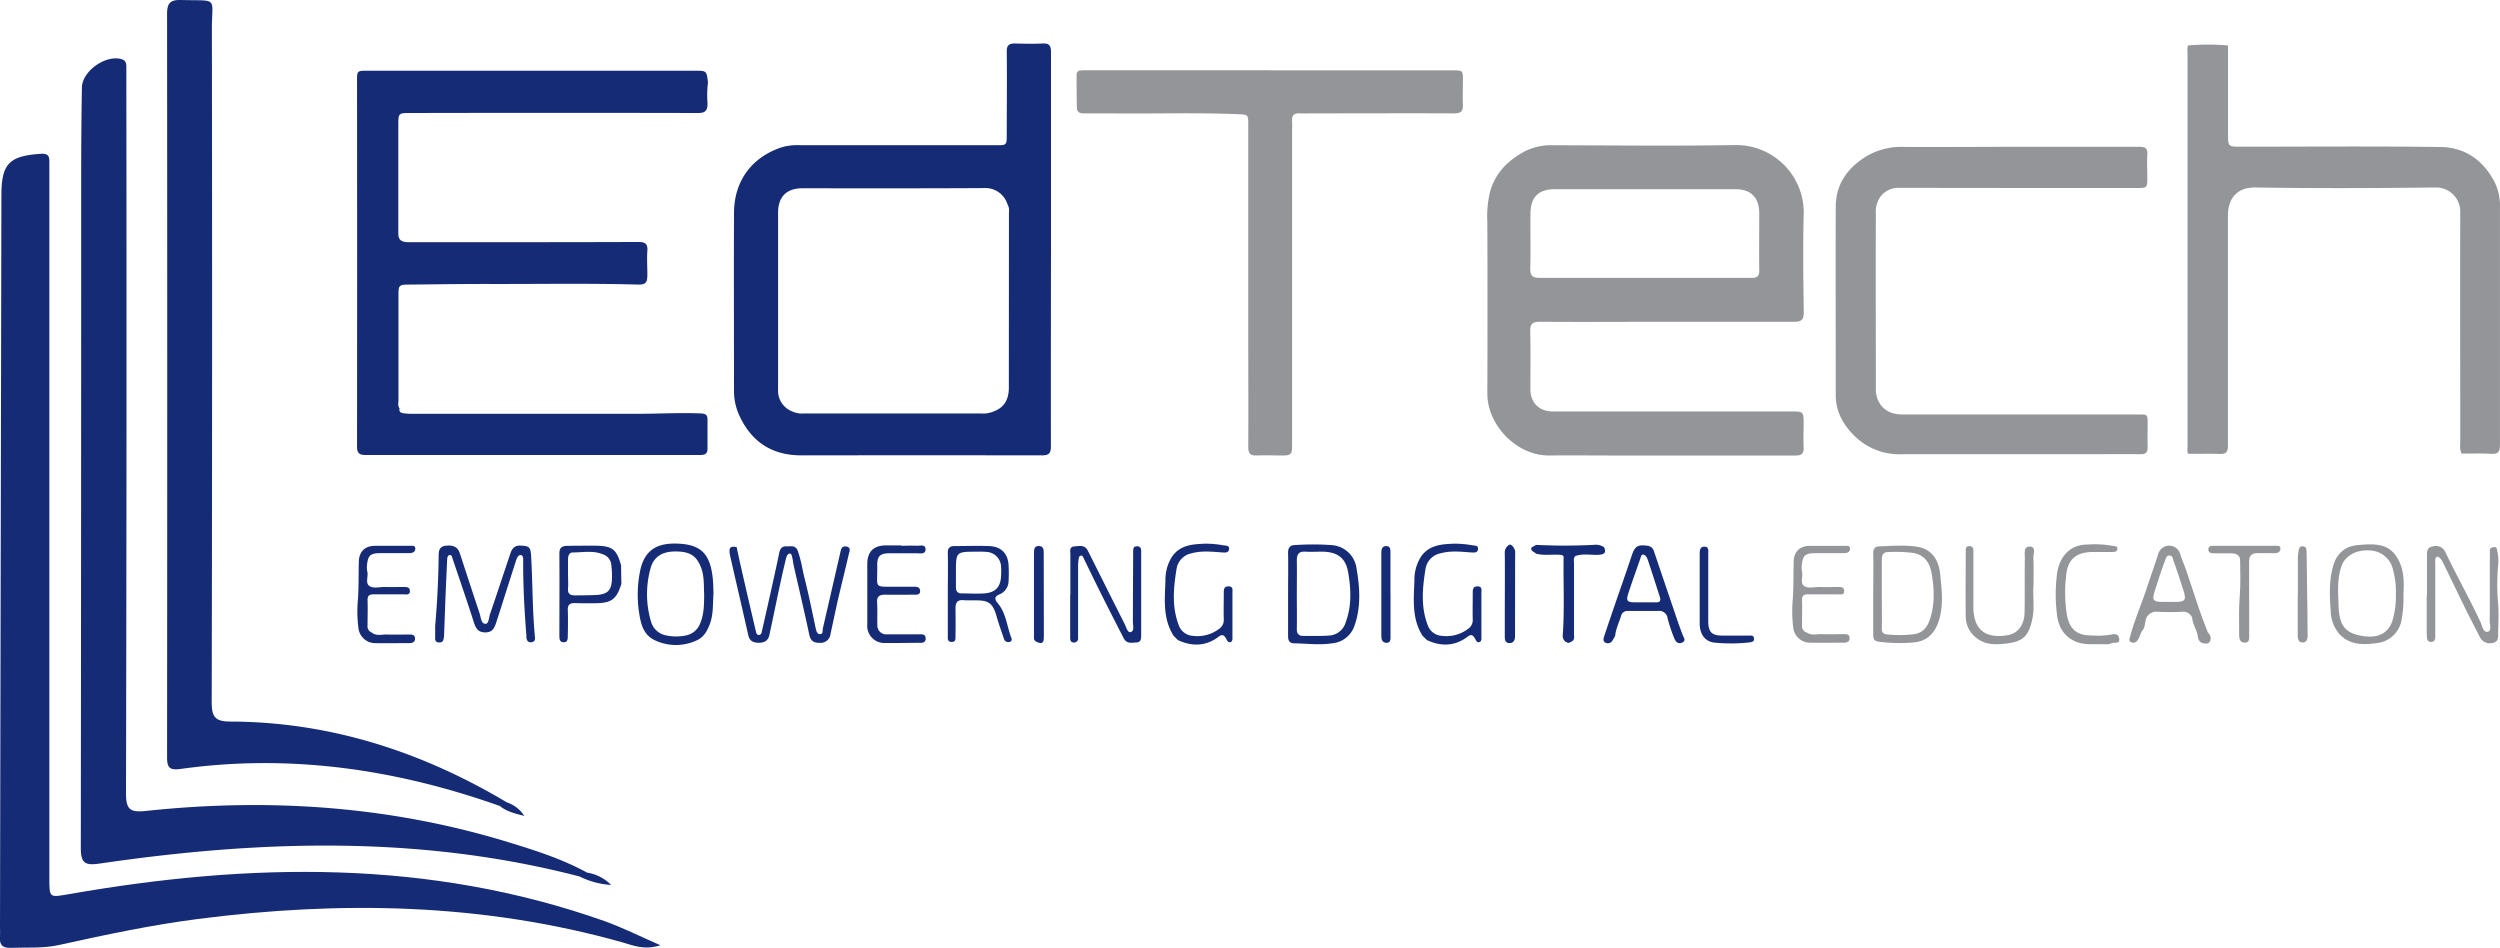 <svg xmlns="http://www.w3.org/2000/svg" width="715.25" height="271.16" viewBox="0 0 715.25 271.16"><defs><style>.cls-1{fill:#152b75;}.cls-2{fill:#939598;}</style></defs><title>edtech-solutions-logo</title><g id="Layer_2" data-name="Layer 2"><g id="Layer_1-2" data-name="Layer 1"><path class="cls-1" d="M172.9,263.51C122.72,245.77,71.55,246.76,20,255.77c-5.92,1-5.88,1.33-5.88-4.72q0-100.47,0-200.95c0-1.33,0-2.67,0-4,0-1.67-.59-2.22-2.42-2.1C2.67,44.57.41,46.81.4,55.75Q.21,160.46,0,265.18c0,1,.07,2,0,3-.18,2.13.76,3.06,2.89,3,4.64-.19,9.27.22,13.92-.8,13.17-2.9,26.34-5.72,39.75-7.45,40.89-5.26,81.41-4.59,121.38,6.64,3.13.88,6.24,2.36,11,.87C182.91,267.79,178,265.33,172.9,263.51Z"/><path class="cls-1" d="M28.48,247.07c46-6.74,91.85-8.15,137.35,3.7a23.26,23.26,0,0,0,9,2.41,12.34,12.34,0,0,0-6.88-3.53h0c-6.61-3.63-13.75-6-20.89-8.2C112.68,230.65,77.51,228.21,41.85,232c-4.65.49-5.81-.36-5.8-5.12q.23-102,.1-203.92c0-1.33,0-2.67,0-4C36.1,18.13,36,17.4,35,17c-4.49-1.56-11.49,3.23-11.57,8.06q-.18,11-.2,22,0,97.71-.11,195.42C23.1,246.89,24.23,247.69,28.48,247.07Z"/><path class="cls-1" d="M51.65,220c31.35-4.39,61.71.08,91.35,10.59,1.93,1.58,4.22,2.14,7,2.83a9.52,9.52,0,0,0-5-3.87h0c-24.36-14.5-50.52-23-79-23.11-4.57,0-5.43-1.41-5.43-5.66q.2-96.17.05-192.35C60.59-1.13,62.72.3,51.68,0c-3.16-.08-3.89,1.12-3.88,4.08q.1,106.17,0,212.33C47.79,219.36,48.23,220.47,51.65,220Z"/><path class="cls-2" d="M581.79,167.51c-.29,2.82.41,6.32-.39,9.8-1,4.55-2.54,6.19-7.18,6.78-3.26.41-6.54.53-9.27-2a7.65,7.65,0,0,1-2.55-5.76c-.09-6.16,0-12.32,0-18.48,0-.78-.08-1.67,1.09-1.6s1.1.89,1.1,1.69q0,7.67,0,15.33a12.46,12.46,0,0,0,.7,4.73c1.36,3.33,4.43,4.52,9.15,3.72,2.85-.48,4.72-2.87,4.79-6.48.1-5.25,0-10.5.08-15.75,0-1.23-.41-3.19,1.43-3.12s1,2,1,3.11C581.87,162,581.79,164.41,581.79,167.51Z"/><path class="cls-2" d="M694.36,170.27c0-3.64,0-7.27,0-10.91,0-1.2-.18-2.68,1.53-3a3,3,0,0,1,3.79,1.74c3.22,6.69,6.85,13.17,10,19.89.48,1,.7,3,2,2.77s.6-2.16.62-3.29c.09-6.15,0-12.31.05-18.46,0-.49,0-1,0-1.47,0-.75.53-.91,1.09-1,.79-.17.9.37,1,1a12.49,12.49,0,0,1,.28,4.16,61.91,61.91,0,0,0,0,11.07c.2,2.71.06,5.45,0,8.18,0,1.18.16,2.58-1.35,2.94a3.17,3.17,0,0,1-3.89-1.66c-1.2-2.35-2.43-4.67-3.59-7-2.33-4.74-4.61-9.49-6.92-14.23a4.63,4.63,0,0,0-.94-1.37c-.6-.56-1.17-.49-1.3.45a12.17,12.17,0,0,0,0,1.68q0,9.55,0,19.09c0,.49,0,1,0,1.47,0,.69-.27,1.24-1.05,1.33-.94.1-1.29-.57-1.33-1.28-.1-1.6-.07-3.21-.07-4.82,0-2.38,0-4.76,0-7.13Z"/><path class="cls-2" d="M517,181c1.34.91,2.83.37,4.25.43,2.09.09,4.2,0,6.29,0,.8,0,1.62.05,1.64,1.14s-.81,1.3-1.72,1.3c-3.29,0-6.58.05-9.86,0a4.85,4.85,0,0,1-4.5-3.94,37.11,37.11,0,0,1-.16-8.78c.21-3.5.14-7,.23-10.47.08-2.86,1.73-4.49,4.61-4.51,3.29,0,6.58,0,9.86,0,.65,0,1.62-.2,1.65.77s-.8,1.33-1.76,1.32c-2.66,0-5.32,0-8,0-3.14,0-3.78.59-4.07,3.7a5.77,5.77,0,0,0,.13,1.66c.27,1.35-.61,3.13.53,4s3,.27,4.5.32c1.68.06,3.36,0,5,0,.92,0,2-.11,2,1.16s-1.18.93-1.94.94c-2.8,0-5.6,0-8.39,0-1.22,0-1.78.37-1.73,1.69.08,2.38,0,4.76,0,7.13A1.91,1.91,0,0,0,517,181Z"/><path class="cls-2" d="M603.56,184.3c-2,0-3.92,0-5.88,0-5.29-.12-8.71-3.36-9.2-8.65a46.38,46.38,0,0,1,.06-11.69c.71-4.47,3.42-8.17,8.78-8.17a28.31,28.31,0,0,1,7.1.38c.57.14,1.44,0,1.37.88s-.93.87-1.63.87c-1.75,0-3.5,0-5.25,0-4.93,0-7.4,2.07-7.82,7a41.51,41.51,0,0,0,.23,10.88c.75,4.15,2.77,6,7,6a23.11,23.11,0,0,0,5.44-.21c1.06-.24,2.25-.4,2.52,1,.33,1.7-1.11,1.15-2,1.36a4.56,4.56,0,0,0-.75.33Z"/><path class="cls-2" d="M643.49,171.38c0,3.49,0,7,0,10.48,0,.91.1,2-1.23,2s-1.64-1-1.63-2c0-3.76-.15-7.52.16-11.29.28-3.4.15-6.84.11-10.26,0-1.5-1.14-1.95-2.45-2-1.68,0-3.35,0-5,0-.81,0-1.66-.09-1.63-1.15s.89-1,1.57-1q8.8,0,17.6,0c.58,0,1.44-.14,1.44.77s-.65,1.33-1.55,1.33c-1.68,0-3.35,0-5,0s-2.42.68-2.4,2.38c0,3.56,0,7.12,0,10.69Z"/><path class="cls-2" d="M657.42,170.39c0-3.49,0-7,0-10.46a12.22,12.22,0,0,1,.17-2.07c.13-.73.19-1.66,1.28-1.56s1,.95,1.05,1.73c.11,7.86.22,15.71.3,23.57,0,1-.13,2.2-1.4,2.21-1.42,0-1.44-1.24-1.44-2.32q0-5.55,0-11.09Z"/><path class="cls-2" d="M631.68,181c-.74-2-1.53-3.93-2.22-5.93-1.38-4-2.7-8.07-4.05-12.1-.56-1.49-1.19-2.95-1.65-4.46a3.27,3.27,0,0,0-6.3,0c-1,3.19-2.14,6.32-3.18,9.49-1.55,4.75-3.59,9.34-4.87,14.19-.17.63-.46,1.25.39,1.58a1.38,1.38,0,0,0,1.67-.49c.7-.81.83-1.88,1.36-2.76h0c1-1.07.78-2.55,1.26-3.79h0a3.17,3.17,0,0,1,3.26-1.7c2.28.1,4.57.12,6.84,0a2.82,2.82,0,0,1,3,1.7h0c.08,1.9,1.36,3.44,1.59,5.28.14,1.07.57,1.87,1.71,2.05.61.1,1.34.17,1.71-.45A2.07,2.07,0,0,0,631.68,181Zm-9.37-8.8h-3.36c-3,0-3.34-.45-2.43-3.26s1.8-5.67,2.86-8.44c.22-.57.38-1.67,1.4-1.56.86.09.89,1,1.11,1.63,1,2.75,1.89,5.53,2.78,8.31S625.24,172.2,622.3,172.21Z"/><path class="cls-2" d="M555.06,164.08c-.4-3.73-2.3-7-6.55-7.65-3.6-.57-7.25-.23-10.87-.11-1.19,0-1.74.73-1.71,2.08.1,3.84,0,7.69,0,11.53h0c0,3.91,0,7.83,0,11.74,0,1.29.36,1.74,1.72,1.94a46.22,46.22,0,0,0,9.61.21c3.58-.22,6-2.19,7.26-5.69C556.16,173.49,555.55,168.73,555.06,164.08Zm-2.91,13.12c-.86,2.56-2.3,4.12-5.2,4.31a34.76,34.76,0,0,1-7.08,0c-1.19-.16-1.5-.64-1.48-1.75.05-3.28,0-6.56,0-9.84h0c0-3.28,0-6.56,0-9.84,0-1.24.4-2.12,1.71-2.12a39.32,39.32,0,0,1,7.3.24c3.41.63,4.77,3,5.27,6C553.39,168.53,553.59,172.9,552.15,177.2Z"/><path class="cls-2" d="M686.26,160.32c-2.3-4.41-5.55-5-11.83-4.35-3.61.36-5.92,2.45-6.93,6-1.18,4.19-1,8.43-.7,12.68a10.63,10.63,0,0,0,2.34,6.57c3,3.41,7,3.32,11,2.75a8,8,0,0,0,7-7,32.87,32.87,0,0,0,.48-7.14C687.85,166.64,687.77,163.23,686.26,160.32Zm-1.55,16.36c-1,4.67-4.54,5.85-8.28,5.35-5.47-.73-7.17-3-7.36-8.7-.13-3.89-.48-7.77.9-11.53,1.08-2.94,4.43-4.66,8.28-4.3a7,7,0,0,1,6.45,5.76,22.49,22.49,0,0,1,.75,6.78A22.26,22.26,0,0,1,684.71,176.67Z"/><path class="cls-1" d="M153,182c0-.1,0-.2,0-.3-.42-4.45-.55-9-.68-13.39-.09-3-.19-6.19-.37-9.28-.15-2.49-.52-2.84-3.07-2.94-2.09-.09-2.6,1.45-3,2.68q-1.16,3.43-2.3,6.87c-1.1,3.29-2.23,6.69-3.37,10a8.44,8.44,0,0,0-.24,1c-.23,1.1-.43,1.83-1.08,1.83h0c-.9,0-1.16-.85-1.45-2.1-.07-.31-.15-.63-.24-.92-1.67-5-3.46-10.49-5.64-17.15-.72-2.19-2.43-2.33-4-2.17-2,.2-2.05,1.69-2.06,2.89-.07,6.57-.42,13.51-1,20.06v1.34c0,.89,0,1.62,0,2.34a1,1,0,0,0,.93,1.05l.3,0a1.05,1.05,0,0,0,1.12-.76,5,5,0,0,0,.2-1.29q.1-2.54.19-5.09.11-3.13.23-6.26c.08-1.88.16-3.76.25-5.64q.11-2.33.21-4.65c.05-1.2.54-1.29.7-1.32.46-.08.61.23.82.9l.06.2q.93,2.78,1.88,5.56c1.39,4.1,2.82,8.33,4.16,12.52.53,1.65,1.1,2.91,3.24,2.95s2.69-1.32,3.18-2.84c1-3,1.92-6,2.84-8.87q1.29-4.06,2.6-8.12l.09-.29c.28-.91.64-2,1.4-2s.83.8.78,1.9c0,.19,0,.37,0,.54,0,6.46.33,13.19.92,20.59,0,.08,0,.17,0,.25a1.92,1.92,0,0,0,.46,1.43,1.29,1.29,0,0,0,1,.22,1.19,1.19,0,0,0,.84-.42A1.79,1.79,0,0,0,153,182Z"/><path class="cls-1" d="M306.23,170.05c0-3.79,0-7.58,0-11.37,0-.9-.38-2.21,1.08-2.34s3-.56,3.91,1.18c3.51,7,7,14,10.54,21,.45.89.86,2.55,1.69,2.33,1.19-.31.67-1.88.67-3,0-6.74.06-13.47.08-20.21,0-.82.2-1.39,1.16-1.35s1.13.66,1.13,1.44q0,12.11,0,24.21c0,.86-.14,1.81-1.26,1.86-1.35.07-2.88.48-3.72-1.15-2.13-4.16-4.27-8.33-6.36-12.51-1.75-3.5-3.45-7-5.17-10.54-.16-.32-.29-.69-.71-.64a.8.8,0,0,0-.63.76,15.23,15.23,0,0,0-.2,2.08q0,9.48,0,19c0,.56,0,1.12,0,1.68a1.16,1.16,0,0,1-1.26,1.34c-.87,0-1-.72-1-1.35,0-2.18,0-4.35,0-6.53q0-2.95,0-5.9Z"/><path class="cls-1" d="M257.88,156.14c1.4,0,2.81-.08,4.21,0,1,.07,2.68-.57,2.71,1s-1.62,1.13-2.66,1.15c-2.53,0-5.05,0-7.58,0-2.74,0-3.63.8-3.58,3.48.12,6.92-1.31,6,5.87,6.1q2.42,0,4.84,0c.9,0,1.56.27,1.55,1.27s-.82,1-1.52,1c-2.81,0-5.62.05-8.42,0-1.6,0-2.49.41-2.36,2.26.14,2.1,0,4.21.08,6.32a2.52,2.52,0,0,0,2.75,2.76c3,0,6,0,9.06,0,.87,0,2-.18,2,1.19s-1.08,1.23-2,1.24c-3.16,0-6.32.09-9.48.05a4.9,4.9,0,0,1-5.22-5.28c0-5.76,0-11.51,0-17.27,0-3.55,1.75-5.3,5.25-5.38,1.47,0,2.95,0,4.42,0Z"/><path class="cls-1" d="M408.25,183.13,407,181.91c-3.1-4.89-2.54-10.33-2.34-15.71a12.36,12.36,0,0,1,1.93-7c2.39-3.38,6-3.51,9.58-3.66a28.72,28.72,0,0,1,5,.46c.7.1,1.82,0,1.69,1.1s-1,1-2,.95c-2.92-.21-5.85-.55-8.77.26a5.4,5.4,0,0,0-4.21,4.24c-.9,5.46-1.47,11,.61,16.36a4.53,4.53,0,0,0,4,3,10.21,10.21,0,0,0,7.53-2,3,3,0,0,0,1.33-2.68c-.07-2.52,0-5,0-7.57,0-.91,0-1.92,1.38-1.9s1.1,1.07,1.1,1.85c0,4.14,0,8.27,0,12.41,0,.62.14,1.42-.56,1.68s-1-.53-1.29-1.05c-.48-.83-1-1.3-2-.56C416.36,184.87,412.39,185.07,408.25,183.13Z"/><path class="cls-1" d="M243,156.84a1.21,1.21,0,0,0-.91-.48c-1.25-.19-1.46.74-1.63,1.49l-.36,1.58q-2.33,10.18-4.68,20.35a3.81,3.81,0,0,0-.07.59c0,.67-.1,1-.7,1.06-.77,0-1-.59-1.26-1.58l-.51-2.42c-.84-4-1.71-8.12-2.73-12.14-.23-.89-.42-1.81-.6-2.7a36.68,36.68,0,0,0-1.25-4.85c-.56-1.57-1.63-1.5-2.57-1.43a6.45,6.45,0,0,1-.72,0c-1.52-.07-1.92,1-2.1,2-.46,2.44-3.9,17.82-5,22.59-.07.29-.25.77-.78.76s-.71-.31-.86-1q-.43-1.85-.87-3.69-.62-2.63-1.23-5.26-1.22-5.31-2.43-10.62l-1-4.59-.14,0c-.81-.15-1.35-.07-1.66.25s-.26,1.31-.09,2l0,.11q1.2,5.28,2.42,10.55,1.42,6.17,2.82,12.34c.41,1.83,1.65,2.11,2.93,2.15,1.78,0,2.77-.66,3.11-2.25q.64-3,1.27-6,.83-4,1.67-7.92c.61-2.84,1.2-5.45,1.82-8,.1-.4.4-1.34,1.08-1.36.41,0,.54.43.68,1.05l.05.24c.09.35.14.71.19,1.07s.1.66.17,1q.68,3,1.38,6c1,4.39,2.06,8.94,3,13.42.28,1.29.57,2.63,2.58,2.75h.44a2.81,2.81,0,0,0,3.14-2.48c.24-1.1.67-3.07,1.08-5,.48-2.24.94-4.36,1.05-4.84,1-4.23,2.1-8.7,3.17-13.27,0-.1.06-.21.09-.32A1.51,1.51,0,0,0,243,156.84Z"/><path class="cls-1" d="M397.83,169.91c0,4,0,8,0,12,0,.89.11,2.06-1.19,2s-1.44-1.09-1.44-2.14c0-7.91,0-15.82,0-23.73,0-1.11.39-1.86,1.49-1.81s1.13,1,1.12,1.9q0,5.88,0,11.76Z"/><path class="cls-1" d="M433.49,158.47a2.72,2.72,0,0,0-1.28-2.64h-.36a2.6,2.6,0,0,0-1.33,2.59c.06,6,0,12.06,0,18.09q0,2.84,0,5.68c0,.92.17,1.76,1.29,1.8s1.57-.73,1.64-1.76c0-.35,0-.7,0-1.05C433.48,173.62,433.45,166,433.49,158.47Z"/><path class="cls-1" d="M481.42,181.68c-.6-1.56-1.16-3.14-1.7-4.72q-3.28-9.63-6.53-19.27a2.16,2.16,0,0,0-2-1.57c-2.68-.34-3.48.21-4.33,2.77-1.55,4.65-3.18,9.27-4.77,13.9-1.07,3.11-2.14,6.23-3.17,9.35-.22.67-.34,1.44.54,1.79a1.49,1.49,0,0,0,1.84-.63,11.84,11.84,0,0,0,.81-1.44h0c.17-2,1.16-3.85,1.72-5.78a1.87,1.87,0,0,1,2-1.29c2.88,0,5.76,0,8.63,0a2.39,2.39,0,0,1,2.64,2.11,43.22,43.22,0,0,0,1.93,5.76c.38,1,1.17,1.72,2.29,1.15S481.73,182.47,481.42,181.68Zm-7.6-9.35h-3.57v0h-2.31c-2.45,0-2.79-.37-2.05-2.64,1.07-3.32,2.27-6.6,3.41-9.89.16-.46.23-1.11.73-1.14s1,.54,1.2,1c.48,1.24.87,2.51,1.28,3.77.8,2.46,1.58,4.93,2.39,7.39C475.22,171.91,474.85,172.34,473.83,172.34Z"/><path class="cls-1" d="M177.7,161.77c-1.32-4.71-2.49-5.6-7.58-5.65-2.6,0-5.2,0-7.79.05-1.49,0-2.3.48-2.29,2.21.06,7.79,0,15.59,0,23.38,0,.95,0,2,1.26,2s1.13-1.23,1.15-2.07c.05-2.38.08-4.77,0-7.15-.06-1.5.56-2,2-2,1.89.07,3.79.07,5.69.05,4.81-.06,6.16-1,7.64-5.52Q177.71,164.44,177.7,161.77Zm-7.8,8.49c-1.82.05-3.64.07-5.46.08-1.35,0-2.07-.52-1.93-2,.12-1.32,0-2.66,0-4s0-2.94,0-4.42c0-.94.4-1.86,1.33-1.86,2.91,0,5.87-.65,8.71.55a3.47,3.47,0,0,1,2.34,3,26.81,26.81,0,0,1,.21,3.35C175.06,169,174,170.14,169.91,170.26Z"/><path class="cls-1" d="M501.81,182.61c-.11-.94-.87-.76-1.46-.77-2.52,0-5,0-7.57,0-3.06,0-4-1-4.05-4,0-6.45,0-12.89,0-19.34,0-.87.26-2.09-1.07-2.1s-1.38,1.12-1.38,2.16c0,3.29,0,6.59,0,9.88s0,6.73,0,10.09c.06,3,1.57,5.06,4.3,5.33a47.23,47.23,0,0,0,9.86-.06C501.15,183.67,501.93,183.66,501.81,182.61Z"/><path class="cls-1" d="M458.9,156.52h0a4.6,4.6,0,0,0-3-.63,164.26,164.26,0,0,1-16.43,0l-1.13.65a.88.88,0,0,0-.18.1h0c-.33,1.1.79,1.17,1.23,1.72a.7.7,0,0,0,.42.11c2.35.57,4.77,0,7.14.34h0l.4.4c-.13,7.43.29,14.87-.23,22.3a2.24,2.24,0,0,0,.74,2.07h0a.8.8,0,0,0,.33.11h0c.48.51.9.09,1.34-.08,1.11-.51.79-1.54.79-2.39,0-6.64,0-13.29,0-19.93,0-.74-.24-1.55.37-2.2,2.2-.8,4.48-.23,6.72-.36C459,158.62,459.67,158.1,458.9,156.52Z"/><path class="cls-1" d="M298.61,158.31c0-1,0-2.07-1.39-2.1s-1.38,1.08-1.39,2.07q0,11.68,0,23.36c0,.73-.23,1.6.77,2h0c2,1,2.06-.36,2.05-1.73Q298.62,170.09,298.61,158.31Z"/><path class="cls-1" d="M388.13,162.81a7.69,7.69,0,0,0-7.18-6.86,74.56,74.56,0,0,0-10.52,0c-1.28,0-1.94.75-1.91,2.21.08,3.93,0,7.86,0,11.8h0c0,4,0,8,0,12,0,1.25.33,2.07,1.7,2.09,3.65.07,7.31.56,10.93,0a7.42,7.42,0,0,0,6.38-5.06C389.4,173.66,389.06,168.2,388.13,162.81ZM385,178.07a5.26,5.26,0,0,1-4.82,3.77c-2.45.16-4.91.09-7.36.09-1.32,0-1.82-.69-1.8-2,.06-3.3,0-6.6,0-9.89h0c0-3.23.06-6.46,0-9.68,0-1.77.55-2.63,2.42-2.53,1.61.09,3.23,0,4.84,0,4.27.05,6.7,1.7,7.43,5.91C386.52,168.51,386.76,173.36,385,178.07Z"/><path class="cls-1" d="M289.38,182.59c-1.3-3.29-1.47-7-3.82-9.88-.94-1.14-1.29-1.94.45-2.69a4.17,4.17,0,0,0,2.55-3.81,43.28,43.28,0,0,0,0-4.41c-.16-3.42-2.09-5.43-5.56-5.57-3.29-.13-6.59,0-9.88,0-1.39,0-2,.55-1.95,2,.08,3.85,0,7.71,0,11.57h0c0,4,0,8,0,12,0,.79-.2,1.83,1.09,1.86s1.09-1,1.11-1.81q.06-3.89,0-7.78c0-1.61.5-2.53,2.32-2.36,1.25.12,2.52,0,3.78.06,3.47,0,4.64,1,5.61,4.42.63,2.21,1.41,4.38,2.15,6.56a1.23,1.23,0,0,0,1.45.92A.75.75,0,0,0,289.38,182.59Zm-7.78-12.82c-2.16.15-4.34,0-6.51,0-1.24,0-1.57-.73-1.6-1.73,0-1.4,0-2.8,0-4.2,0-6,0-6,6-6a22.48,22.48,0,0,1,2.73.06,4.38,4.38,0,0,1,4.19,4.4c.06.77.05,1.54,0,2.31C286.32,167.88,284.87,169.54,281.6,169.77Z"/><path class="cls-1" d="M203.92,165.49c-.71-7.1-3.49-9.66-9.81-9.95-5.63-.26-9.68,1.36-11,7.93a34.18,34.18,0,0,0-.25,11.92c.48,3.1,1.21,6.28,4.54,7.81a14,14,0,0,0,11.74.09c2-.82,3-2.42,3.76-4.28,1.26-2.94,1-6.05,1.23-9.09C204.09,168.43,204.07,167,203.92,165.49Zm-3.56,12.74a5.45,5.45,0,0,1-3.87,3.52,13.67,13.67,0,0,1-6.06,0,5.51,5.51,0,0,1-4.2-4,27.68,27.68,0,0,1-.11-15.15c.85-3.2,3.21-4.75,6.8-4.82,4.38-.08,6.28,1.15,7.62,4.5,1,2.58.78,5.24.92,7.61C201.43,172.9,201.45,175.63,200.36,178.23Z"/><path class="cls-1" d="M337,183.13l-1.23-1.22c-3.1-4.89-2.54-10.33-2.34-15.71a12.36,12.36,0,0,1,1.93-7c2.39-3.38,6-3.51,9.58-3.66a28.72,28.72,0,0,1,5,.46c.7.1,1.82,0,1.69,1.1s-1,1-2,.95c-2.92-.21-5.85-.55-8.77.26a5.4,5.4,0,0,0-4.21,4.24c-.9,5.46-1.47,11,.61,16.36a4.53,4.53,0,0,0,4,3,10.21,10.21,0,0,0,7.53-2,3,3,0,0,0,1.33-2.68c-.07-2.52,0-5,0-7.57,0-.91,0-1.92,1.38-1.9s1.1,1.07,1.1,1.85c0,4.14,0,8.27,0,12.41,0,.62.14,1.42-.56,1.68s-1-.53-1.29-1.05c-.48-.83-1-1.3-2-.56C345.15,184.87,341.18,185.07,337,183.13Z"/><path class="cls-1" d="M106.52,181.1c1.34.92,2.84.37,4.26.43,2.1.09,4.21,0,6.31,0,.81,0,1.62.05,1.65,1.14S117.94,184,117,184c-3.3,0-6.6.05-9.89,0a4.86,4.86,0,0,1-4.52-4,37.23,37.23,0,0,1-.16-8.81c.21-3.51.14-7,.23-10.51.08-2.87,1.73-4.5,4.62-4.52,3.3,0,6.6,0,9.89,0,.65,0,1.62-.2,1.65.77s-.8,1.33-1.77,1.32c-2.67,0-5.33,0-8,0-3.15,0-3.8.59-4.08,3.71a5.79,5.79,0,0,0,.14,1.66c.28,1.35-.62,3.14.53,4s3,.27,4.52.32c1.68.06,3.37,0,5.05,0,.92,0,2.05-.11,2.06,1.16s-1.18.93-1.95.94c-2.81,0-5.61,0-8.42,0-1.23,0-1.78.37-1.74,1.69.08,2.38,0,4.77,0,7.16a1.92,1.92,0,0,0,1.31,2.13Z"/><path class="cls-2" d="M363.23,20.13h52.31c3,0,3,0,3,2.87,0,2.31-.1,4.63,0,6.93.12,2-.71,2.52-2.58,2.51-13.37-.06-26.75,0-40.12,0-1.33,0-2.67.07-4,0-1.68-.11-2.28.64-2.17,2.24.07,1,0,2.1,0,3.15q0,44.64,0,89.28c0,3-.16,3.2-3.21,3.2-2.31,0-4.63-.1-6.93,0-1.85.09-2.41-.62-2.4-2.44.06-10.5,0-21,0-31.51q0-30.25,0-60.5c0-3.15,0-3.07-3.2-3.2-12-.48-23.93-.08-35.9-.22-2.66,0-5.32,0-8,0-1.21,0-1.91-.43-1.94-1.62-.07-3.15-.07-6.3-.08-9.45a1.14,1.14,0,0,1,1.18-1.21c.63-.05,1.26-.06,1.89-.06h52.1Z"/><path class="cls-2" d="M496.66,41.5c-17.43.3-34.88.09-52.31.06a16.52,16.52,0,0,0-7.89,1.63c-4.83,2.51-8.44,6-10.08,11.38a30.14,30.14,0,0,0-.85,9.1q.08,24.48,0,49c0,9,8.46,17.77,17.75,17.65,5.74-.08,11.49,0,17.23,0q26.58,0,53.16,0c1.69,0,2.44-.48,2.35-2.27-.11-2.31,0-4.62,0-6.93,0-3.3-.1-3.4-3.44-3.4H444.28c-3.92,0-6.41-2.47-6.43-6.35,0-5.53.08-11.07-.05-16.6-.05-2.15.67-2.72,2.77-2.71,12.12.09,24.23,0,36.35,0h0c12.12,0,24.23,0,36.35,0,2.07,0,2.81-.53,2.78-2.7-.11-9.45-.26-18.92,0-28.36A19.32,19.32,0,0,0,496.66,41.5Zm4.41,38c-10.22,0-20.45,0-30.67,0h0c-9.94,0-19.89,0-29.83,0-2.1,0-2.82-.59-2.76-2.74.14-5.18,0-10.36.06-15.54,0-4.83,2.27-7.09,7-7.09q25.84,0,51.67,0c4.42,0,6.76,2.4,6.78,6.87,0,5.39-.06,10.78,0,16.17C503.43,79,502.76,79.52,501.07,79.52Z"/><path class="cls-1" d="M202.55,23.52a32.24,32.24,0,0,0-.13,6.07c0,1.86-.47,2.74-2.63,2.74q-41.27-.09-82.54,0c-3.21,0-3.29.1-3.29,3.31q0,15.54,0,31.07c0,1.9.76,2.58,3,2.58,6,0,12,0,18.06,0,15.89,0,31.78,0,47.68-.06,1.9,0,2.66.56,2.51,2.54-.16,2.23,0,4.48,0,6.72,0,2.47-.45,3-2.94,2.92-14.42-.39-28.84-.12-43.26-.17-7.41,0-14.82.11-22.23.18-2.54,0-2.78.28-2.78,2.74q0,15.23,0,30.45c0,.74-.25,1.55.32,2.22-.23.93.3,1.3,1.09,1.4a18,18,0,0,0,2.29.16h64.68c6.08,0,12.16-.36,18.25-.1,1.31.06,1.79.51,1.79,1.7,0,2.8,0,5.6,0,8.4,0,1.74-1.1,1.79-2.41,1.79q-14.7,0-29.4,0-33,0-65.94,0c-1.74,0-2.53-.45-2.52-2.36q.05-52.29,0-104.59c0-3,0-3,3.07-3l93.46,0C202.15,20.23,202.15,20.22,202.55,23.52Z"/><path class="cls-2" d="M576.8,42c11.76,0,23.53,0,35.29,0,1.73,0,2.37.44,2.26,2.22-.14,2.23,0,4.48,0,6.72,0,2.75-.13,2.85-2.83,2.85-22.69,0-45.37,0-68.06-.05a6.38,6.38,0,0,0-5.78,3,7.88,7.88,0,0,0-1,4.61c-.06,16.67,0,33.33,0,50,0,4.07,2.71,7.22,7.41,7.22h67.64c2.71,0,2.71,0,2.71,2.66,0,2.24-.06,4.48,0,6.72,0,1.46-.53,2-2,2-4.76-.06-9.52,0-14.28,0-18,0-36,0-54,0a18.25,18.25,0,0,1-13-4.67c-3.56-3.28-6-7.27-5.95-12.36,0-17.93-.07-35.85,0-53.78,0-6.5,3.42-11.19,8.89-14.5a19.74,19.74,0,0,1,10.93-2.6C555.65,42.1,566.22,42,576.8,42Z"/><path class="cls-2" d="M637.44,13q0,12.92,0,25.83c0,2.92.23,3.14,3.09,3.14,19.25,0,38.5-.17,57.75.09,7,.1,12.28,3.85,15.52,10.21a15.53,15.53,0,0,1,1.44,7.28q0,33.81,0,67.62c0,2-.46,2.8-2.57,2.67-2.79-.17-5.6-.06-8.4-.07a4.46,4.46,0,0,1-.39-2.65c0-22.12-.07-44.23,0-66.35a6.91,6.91,0,0,0-7.13-7.13c-17.15.2-34.3.27-51.44,0-5.72-.09-7.9,3.63-7.9,8q0,22.89,0,45.77c0,6.72,0,13.44,0,20.16,0,1.76-.59,2.36-2.31,2.3-3-.11-6,0-9-.05-.45-.56-.25-1.21-.25-1.82q0-56.67,0-113.35a3.23,3.23,0,0,1,.17-1.65l0,0a66.59,66.59,0,0,1,11.35,0Z"/><path class="cls-1" d="M300.69,71.42c0-18.84,0-37.68,0-56.51,0-1.78-.45-2.56-2.35-2.47-2.66.13-5.32.07-8,0-1.64,0-2.33.5-2.31,2.32.1,8,0,16,0,23.95,0,2.75-.1,2.84-2.81,2.84H229a16.51,16.51,0,0,0-5,.48c-8.73,2.73-13.92,9.55-14,18.75-.08,17.09,0,34.17,0,51.26a16.49,16.49,0,0,0,1.56,6.91c3.48,7.52,9.35,11.34,17.72,11.33q34.45-.05,68.91,0c2,0,2.48-.74,2.47-2.6Q300.64,99.57,300.69,71.42ZM288.63,110.9c0,3.06-1.07,5.58-4.2,6.74h0a7.24,7.24,0,0,1-3.67.65H230.13a7,7,0,0,1-3.66-.66,6.31,6.31,0,0,1-3.86-6.18q0-25.32,0-50.64c0-4.48,2.42-6.93,6.85-6.94,17.37,0,34.74.05,52.11-.06a6.61,6.61,0,0,1,6.66,4.6,3.83,3.83,0,0,1,.43,2.43Q288.65,85.87,288.63,110.9Z"/></g></g></svg>